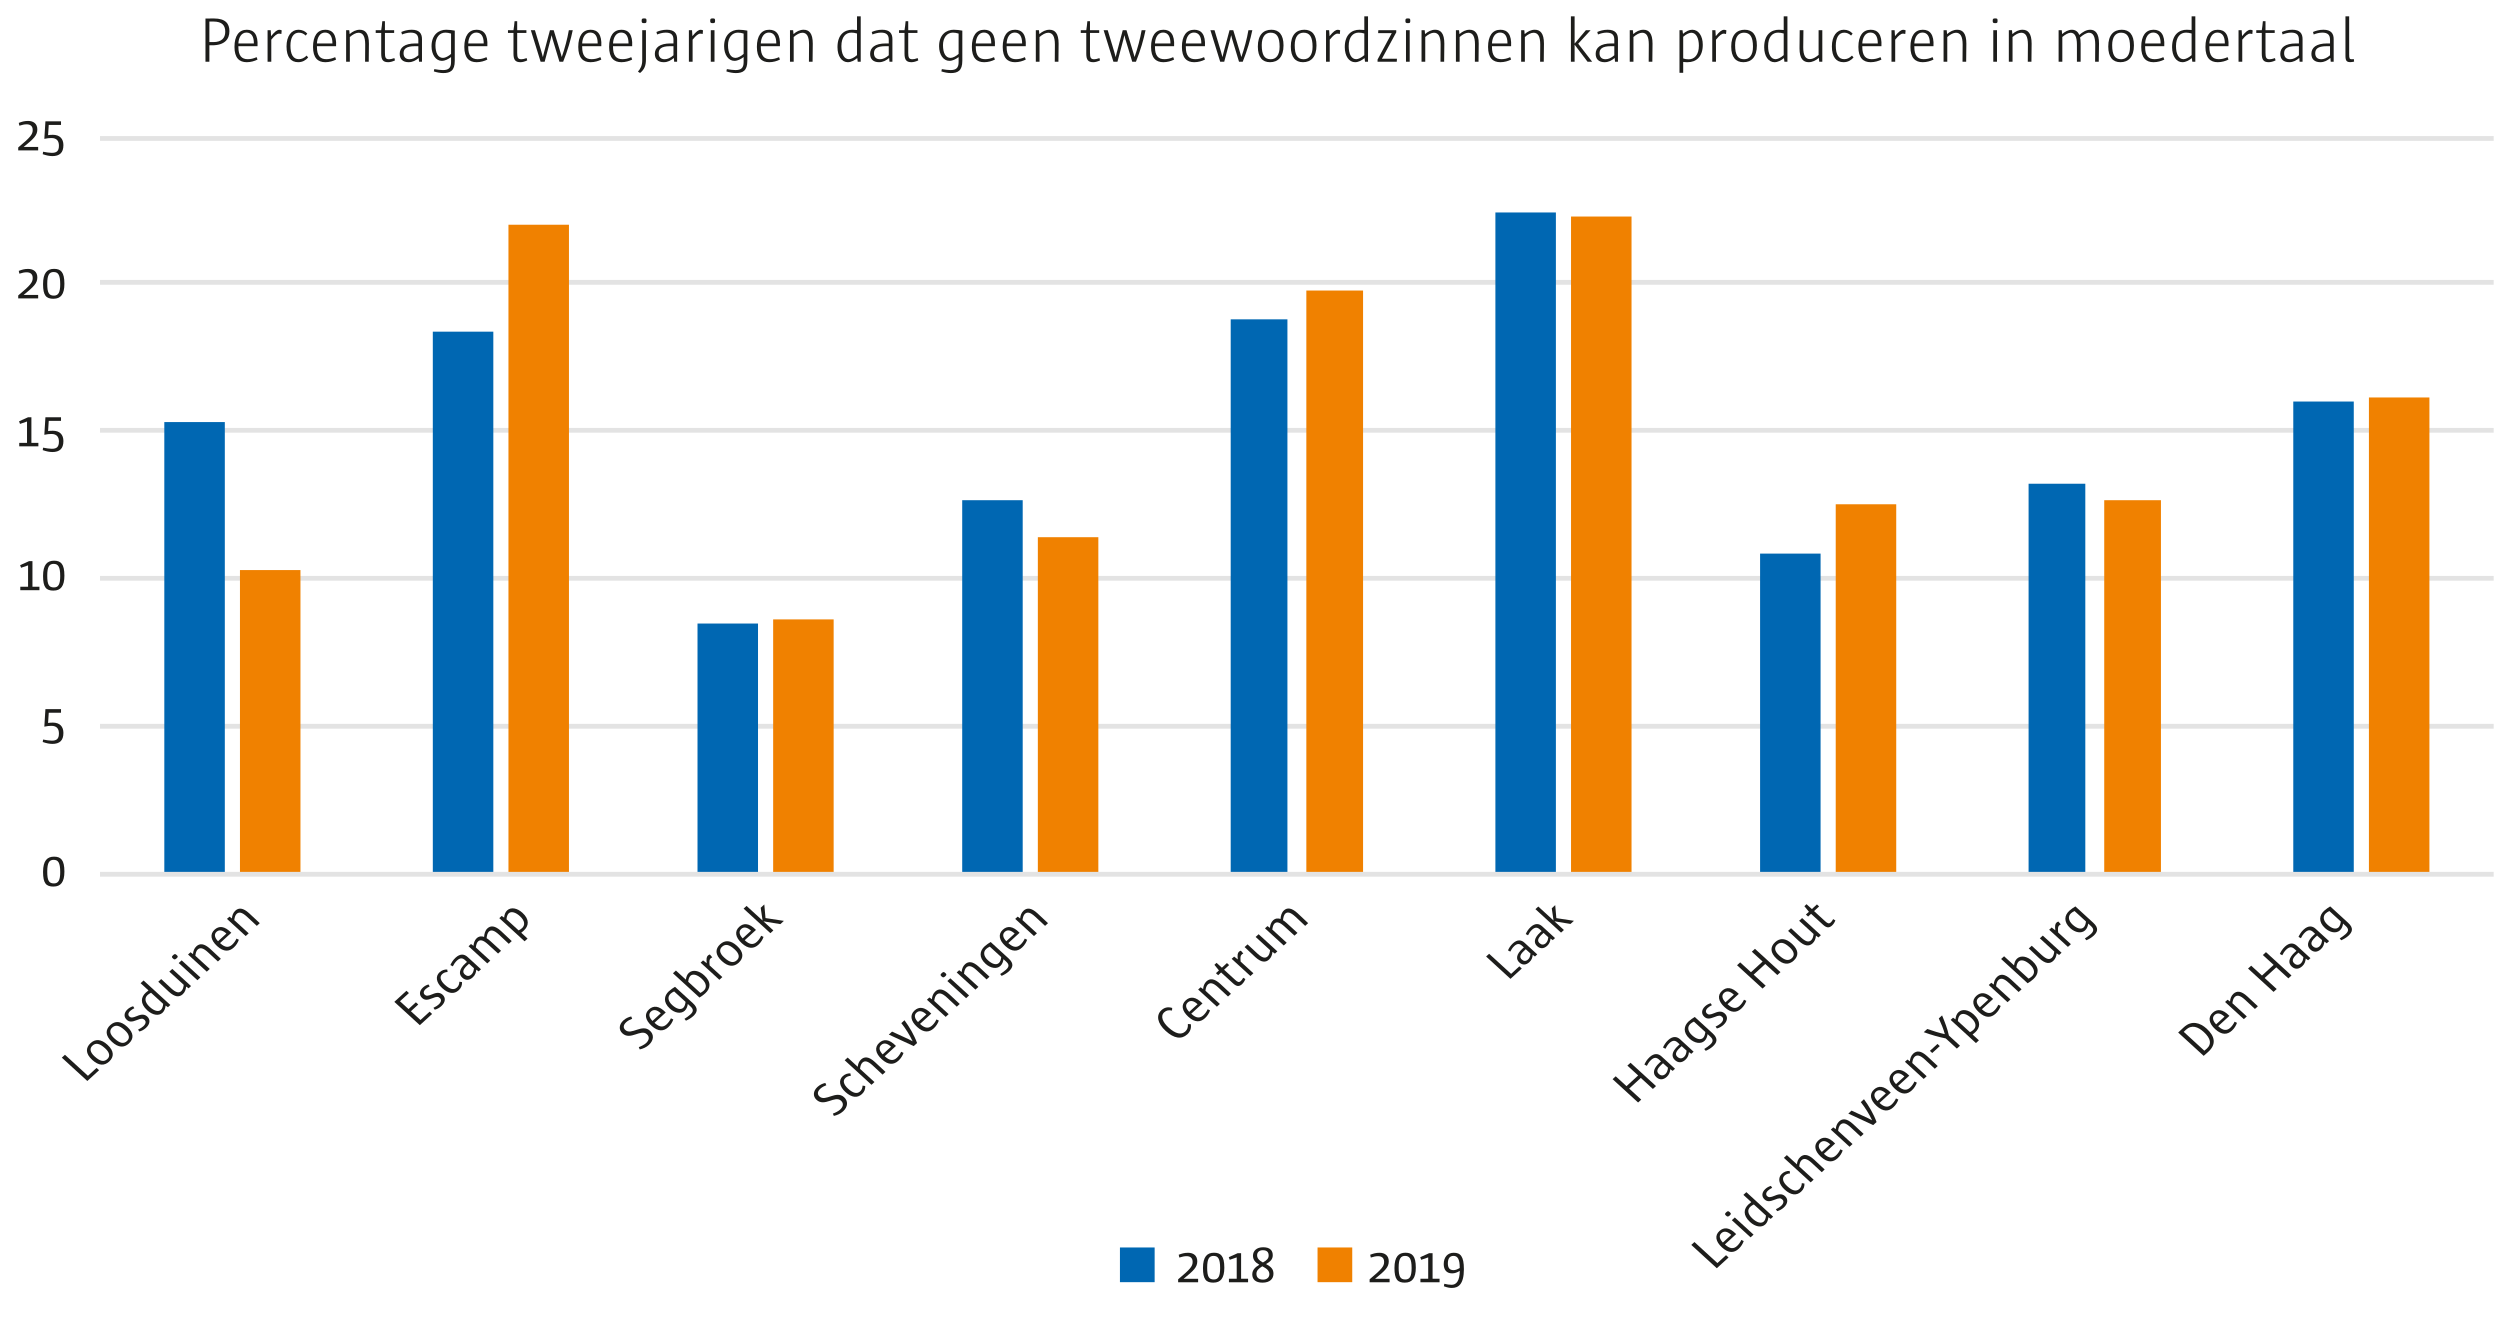 <?xml version="1.0" encoding="UTF-8"?>
<svg xmlns="http://www.w3.org/2000/svg" id="grafiek" viewBox="0 0 781 417.03" width="781" height="417.03" x="0" y="0"><defs><style>.cls-1{fill:#0067b2;}.cls-2{fill:#f08100;}.cls-3{fill:#1d1d1b;}.cls-4{fill:none;stroke:#e3e3e3;stroke-linejoin:round;stroke-width:1.49px;}</style></defs><g><rect class="cls-1" x="349.87" y="389.71" width="10.84" height="10.84"/><g><path class="cls-3" d="M368.05,400.57v-.91c3.79-3.17,4.53-4.07,4.53-5.44s-.88-1.79-1.9-1.79c-.67,0-1.3,.13-2.26,.43l-.19-.88c1.04-.38,1.75-.61,2.93-.61,1.62,0,2.87,.85,2.87,2.66s-1.06,2.87-4.27,5.46h4.53v1.09h-6.23Z"/><path class="cls-3" d="M379.09,400.7c-2.32,0-3.28-1.01-3.28-4.58s1.33-4.77,3.44-4.77,3.23,1.02,3.23,4.67c0,3.3-1.17,4.67-3.39,4.67Zm.06-8.36c-1.36,0-2.03,.82-2.03,3.67s.54,3.7,2.1,3.7c1.42,0,1.95-1.07,1.95-3.55,0-3.01-.69-3.81-2.02-3.81Z"/><path class="cls-3" d="M383.92,400.57v-1.09h2.43v-6.67l-2.19,.75-.29-.82,2.79-1.25h1.06v7.99h2.18v1.09h-5.97Z"/><path class="cls-3" d="M394.4,400.7c-2.21,0-3.19-1.07-3.19-2.59,0-1.41,.96-2.27,2.21-3.01-1.28-.7-1.99-1.58-1.99-2.79,0-1.55,1.14-2.67,3.19-2.67,2.22,0,2.99,1.1,2.99,2.5,0,1.2-.69,1.97-2.1,2.75,1.57,.83,2.32,1.6,2.32,3.01,0,1.57-1.07,2.8-3.44,2.8Zm-.05-5.11c-1.23,.74-1.84,1.39-1.84,2.34,0,1.14,.71,1.82,2.1,1.82,1.15,0,1.94-.69,1.94-1.71s-.74-1.71-2.19-2.45Zm.16-5.03c-1.12,0-1.79,.64-1.79,1.57s.59,1.62,1.82,2.27c1.26-.72,1.79-1.26,1.79-2.18,0-1.06-.56-1.66-1.83-1.66Z"/></g><rect class="cls-2" x="411.6" y="389.71" width="10.84" height="10.84"/><g><path class="cls-3" d="M427.87,400.57v-.91c3.79-3.17,4.53-4.07,4.53-5.44s-.88-1.79-1.9-1.79c-.67,0-1.3,.13-2.26,.43l-.19-.88c1.04-.38,1.75-.61,2.93-.61,1.62,0,2.87,.85,2.87,2.66s-1.06,2.87-4.27,5.46h4.53v1.09h-6.23Z"/><path class="cls-3" d="M438.91,400.7c-2.32,0-3.28-1.01-3.28-4.58s1.33-4.77,3.44-4.77,3.23,1.02,3.23,4.67c0,3.3-1.17,4.67-3.39,4.67Zm.06-8.36c-1.36,0-2.03,.82-2.03,3.67s.54,3.7,2.1,3.7c1.42,0,1.95-1.07,1.95-3.55,0-3.01-.69-3.81-2.02-3.81Z"/><path class="cls-3" d="M443.74,400.57v-1.09h2.43v-6.67l-2.19,.75-.29-.82,2.79-1.25h1.06v7.99h2.18v1.09h-5.97Z"/><path class="cls-3" d="M453.6,402.36c-.7,0-1.44-.13-2.53-.53l.13-.78c.86,.21,1.58,.32,2.29,.32,1.5,0,2.51-1.26,2.54-4.34-.86,.5-1.54,.77-2.4,.77-1.68,0-2.61-1.07-2.61-2.9,0-2.19,1.23-3.54,3.12-3.54,2.06,0,3.18,1.02,3.18,5.15,0,4.71-1.74,5.84-3.73,5.84Zm2.42-6.31c0-2.61-.62-3.71-1.95-3.71-1.18,0-1.76,.86-1.76,2.34,0,1.39,.53,2.11,1.79,2.11,.54,0,1.1-.19,1.92-.67v-.06Z"/></g></g><path class="cls-4" d="M31.24,43.26H779.03M31.24,88.2H779.03M31.24,134.43H779.03M31.24,180.66H779.03M31.24,226.89H779.03"/><path class="cls-1" d="M716.42,125.44h18.9v147.67h-18.9V125.44Zm-82.69,25.68h17.72v121.99h-17.72v-121.99Zm-83.88,21.83h18.9v100.16h-18.9v-100.16Zm-82.69-106.58h18.9v206.74h-18.9V66.37Zm-82.69,33.39h17.72v173.36h-17.72V99.76Zm-83.88,56.5h18.9v116.86h-18.9v-116.86Zm-82.69,38.52h18.9v78.33h-18.9v-78.33Zm-82.69-91.17h18.9v169.5h-18.9V103.61Zm-83.88,28.25h18.9v141.25h-18.9V131.86Z"/><path class="cls-2" d="M740.05,124.16h18.9v148.96h-18.9V124.16Zm-82.69,32.1h17.72v116.86h-17.72v-116.86Zm-83.88,1.28h18.9v115.57h-18.9v-115.57Zm-82.69-89.89h18.9v205.46h-18.9V67.66Zm-82.69,23.11h17.72v182.35h-17.72V90.77Zm-83.88,77.05h18.9v105.3h-18.9v-105.3Zm-82.69,25.68h18.9v79.62h-18.9v-79.62Zm-82.69-123.28h18.9v202.89h-18.9V70.22Zm-83.88,107.87h18.9v95.03h-18.9v-95.03Z"/><line class="cls-4" x1="31.24" y1="273.12" x2="779.03" y2="273.12"/><path class="cls-3" d="M16.73,276.97c-2.32,0-3.28-1.01-3.28-4.58s1.33-4.77,3.44-4.77,3.23,1.02,3.23,4.67c0,3.3-1.17,4.67-3.39,4.67Zm.06-8.36c-1.36,0-2.03,.82-2.03,3.67s.54,3.7,2.1,3.7c1.42,0,1.95-1.07,1.95-3.55,0-3.01-.69-3.81-2.02-3.81Z"/><path class="cls-3" d="M16.28,232.39c-.77,0-1.74-.18-2.93-.59l.11-.77c1.07,.21,2,.35,2.74,.35,1.5,0,2.21-.58,2.21-2.23,0-1.47-.67-2.4-2.35-2.4-.72,0-1.39,.08-2.21,.26l.34-5.47h4.87v1.12h-3.83l-.21,3.19c.35-.06,.96-.11,1.49-.11,2.18,0,3.3,1.25,3.3,3.23,0,2.34-1.14,3.43-3.52,3.43Z"/><g><path class="cls-3" d="M6.34,184.38v-1.09h2.43v-6.67l-2.19,.75-.29-.82,2.79-1.25h1.06v7.99h2.18v1.09H6.34Z"/><path class="cls-3" d="M16.73,184.51c-2.32,0-3.28-1.01-3.28-4.58s1.33-4.77,3.44-4.77,3.23,1.02,3.23,4.67c0,3.3-1.17,4.67-3.39,4.67Zm.06-8.36c-1.36,0-2.03,.82-2.03,3.67s.54,3.7,2.1,3.7c1.42,0,1.95-1.07,1.95-3.55,0-3.01-.69-3.81-2.02-3.81Z"/></g><g><path class="cls-3" d="M6.01,139.44v-1.09h2.43v-6.67l-2.19,.75-.29-.82,2.79-1.25h1.06v7.99h2.18v1.09H6.01Z"/><path class="cls-3" d="M16.28,141.21c-.77,0-1.74-.18-2.93-.59l.11-.77c1.07,.21,2,.35,2.74,.35,1.5,0,2.21-.58,2.21-2.23,0-1.47-.67-2.4-2.35-2.4-.72,0-1.39,.08-2.21,.26l.34-5.47h4.87v1.12h-3.83l-.21,3.19c.35-.06,.96-.11,1.49-.11,2.18,0,3.3,1.25,3.3,3.23,0,2.34-1.14,3.43-3.52,3.43Z"/></g><g><path class="cls-3" d="M5.69,93.21v-.91c3.79-3.17,4.53-4.07,4.53-5.44s-.88-1.79-1.91-1.79c-.67,0-1.3,.13-2.26,.43l-.19-.88c1.04-.38,1.75-.61,2.93-.61,1.62,0,2.87,.85,2.87,2.66s-1.06,2.87-4.27,5.46h4.53v1.09H5.69Z"/><path class="cls-3" d="M16.73,93.34c-2.32,0-3.28-1.01-3.28-4.58s1.33-4.77,3.44-4.77,3.23,1.02,3.23,4.67c0,3.3-1.17,4.67-3.39,4.67Zm.06-8.36c-1.36,0-2.03,.82-2.03,3.67s.54,3.7,2.1,3.7c1.42,0,1.95-1.07,1.95-3.55,0-3.01-.69-3.81-2.02-3.81Z"/></g><g><path class="cls-3" d="M5.69,46.98v-.91c3.79-3.17,4.53-4.07,4.53-5.44s-.88-1.79-1.91-1.79c-.67,0-1.3,.13-2.26,.43l-.19-.88c1.04-.38,1.75-.61,2.93-.61,1.62,0,2.87,.85,2.87,2.66s-1.06,2.87-4.27,5.46h4.53v1.09H5.69Z"/><path class="cls-3" d="M16.28,48.76c-.77,0-1.74-.18-2.93-.59l.11-.77c1.07,.21,2,.35,2.74,.35,1.5,0,2.21-.58,2.21-2.23,0-1.47-.67-2.4-2.35-2.4-.72,0-1.39,.08-2.21,.26l.34-5.47h4.87v1.12h-3.83l-.21,3.19c.35-.06,.96-.11,1.49-.11,2.18,0,3.3,1.25,3.3,3.23,0,2.34-1.14,3.43-3.52,3.43Z"/></g><g><path class="cls-3" d="M66.29,14.15h-.88v5.14h-1.22V5.79c.74,0,1.34-.02,2.66-.02,3.62,0,4.82,1.64,4.82,3.96,0,2.48-1.46,4.42-5.38,4.42Zm.38-7.42h-1.26v6.42h1.24c2.58,0,3.72-1.28,3.72-3.24s-.96-3.18-3.7-3.18Z"/><path class="cls-3" d="M74.47,14.43v.22c0,2.76,1.02,3.84,2.94,3.84,.9,0,1.8-.2,2.76-.64l.28,.76c-.92,.46-2.08,.82-3.36,.82-2.32,0-3.84-1.32-3.84-4.78s1.4-5.36,3.86-5.36c2.24,0,3.54,1.52,3.34,5.14h-5.98Zm4.84-.92c0-2.06-.74-3.34-2.32-3.34s-2.44,1.54-2.52,3.4h4.84v-.06Z"/><path class="cls-3" d="M87.89,10.63c-.32-.1-.54-.12-.72-.12-.64,0-1.3,.52-2.42,1.88v6.9h-1.16V9.43h.98l.12,1.86c1.2-1.48,1.92-1.98,2.58-1.98,.24,0,.48,.04,.74,.18l-.12,1.14Z"/><path class="cls-3" d="M93.15,19.43c-2.32,0-3.64-1.66-3.64-4.92s1.54-5.22,3.72-5.22c1.16,0,2.1,.46,2.76,1.2l-.48,.62c-.68-.62-1.32-.9-2.16-.9-1.68,0-2.62,1.56-2.62,4.06,0,2.74,.86,4.22,2.64,4.22,.84,0,1.6-.32,2.42-1.12l.48,.6c-.8,.88-1.76,1.46-3.12,1.46Z"/><path class="cls-3" d="M99.01,14.43v.22c0,2.76,1.02,3.84,2.94,3.84,.9,0,1.8-.2,2.76-.64l.28,.76c-.92,.46-2.08,.82-3.36,.82-2.32,0-3.84-1.32-3.84-4.78s1.4-5.36,3.86-5.36c2.24,0,3.54,1.52,3.34,5.14h-5.98Zm4.84-.92c0-2.06-.74-3.34-2.32-3.34s-2.44,1.54-2.52,3.4h4.84v-.06Z"/><path class="cls-3" d="M115.19,19.29h-1.14c0-1.7,.04-3.84,.04-5.34,0-2.66-.74-3.72-2.1-3.72-.82,0-1.78,.54-2.7,1.32v7.74h-1.16V9.43h.98l.12,1.22c.92-.82,2-1.36,3.16-1.36,1.7,0,2.86,1.1,2.86,4.34,0,1.38-.06,3.78-.06,5.66Z"/><path class="cls-3" d="M121.27,19.43c-1.6,0-2.18-.74-2.18-2.68v-6.46h-1.72v-.86h1.72c.14-.88,.26-1.78,.34-2.8h.82v2.8h2.88v.86h-2.88v6.18c0,1.5,.22,2.04,1.3,2.04,.38,0,.88-.08,1.66-.36l.18,.72c-.74,.36-1.5,.56-2.12,.56Z"/><path class="cls-3" d="M130.91,19.29l-.1-1.18c-.94,.78-1.88,1.32-3.16,1.32-1.8,0-2.78-.96-2.78-2.6,0-1.92,1.44-3.26,4.94-3.26h.88v-1.16c0-1.5-.7-2.22-2.42-2.22-1.04,0-2,.32-2.68,.58l-.22-.78c.78-.34,1.9-.7,3.26-.7,2.4,0,3.2,1.22,3.2,2.92v7.08h-.92Zm-.22-4.86h-1.02c-2.94,0-3.6,.96-3.6,2.22,0,1.12,.64,1.86,1.88,1.86,.86,0,1.78-.4,2.74-1.24v-2.84Z"/><path class="cls-3" d="M138.45,22.83c-.92,0-2.02-.22-2.92-.52l.14-.72c1.02,.18,1.94,.3,2.7,.3,1.72,0,2.54-.62,2.54-2.5v-1.56c-.86,.64-1.84,1.18-2.9,1.18-1.84,0-3.2-1.92-3.2-4.56,0-3.62,2.24-5.16,4.58-5.16,.94,0,1.94,.14,2.68,.28v9.44c0,3.1-1.42,3.82-3.62,3.82Zm2.46-12.34c-.56-.2-1.3-.3-1.78-.3-1.78,0-3.1,1.48-3.1,3.92s.82,3.98,2.36,3.98c.74,0,1.78-.58,2.52-1.24v-6.36Z"/><path class="cls-3" d="M146.27,14.43v.22c0,2.76,1.02,3.84,2.94,3.84,.9,0,1.8-.2,2.76-.64l.28,.76c-.92,.46-2.08,.82-3.36,.82-2.32,0-3.84-1.32-3.84-4.78s1.4-5.36,3.86-5.36c2.24,0,3.54,1.52,3.34,5.14h-5.98Zm4.84-.92c0-2.06-.74-3.34-2.32-3.34s-2.44,1.54-2.52,3.4h4.84v-.06Z"/><path class="cls-3" d="M162.59,19.43c-1.6,0-2.18-.74-2.18-2.68v-6.46h-1.72v-.86h1.72c.14-.88,.26-1.78,.34-2.8h.82v2.8h2.88v.86h-2.88v6.18c0,1.5,.22,2.04,1.3,2.04,.38,0,.88-.08,1.66-.36l.18,.72c-.74,.36-1.5,.56-2.12,.56Z"/><path class="cls-3" d="M175.93,19.29h-1.16l-2.14-7.08-.3-1.18h-.02l-.28,1.2-1.88,7.06h-1.26l-3.06-9.86h1.28l2,6.62,.48,1.76h.02l.34-1.42,1.86-6.96h1.16l2.18,7.16,.34,1.2h.02c.92-2.68,1.72-5.54,2.2-8.36h1.22c-.6,2.9-1.58,6.34-3,9.86Z"/><path class="cls-3" d="M181.87,14.43v.22c0,2.76,1.02,3.84,2.94,3.84,.9,0,1.8-.2,2.76-.64l.28,.76c-.92,.46-2.08,.82-3.36,.82-2.32,0-3.84-1.32-3.84-4.78s1.4-5.36,3.86-5.36c2.24,0,3.54,1.52,3.34,5.14h-5.98Zm4.84-.92c0-2.06-.74-3.34-2.32-3.34s-2.44,1.54-2.52,3.4h4.84v-.06Z"/><path class="cls-3" d="M191.51,14.43v.22c0,2.76,1.02,3.84,2.94,3.84,.9,0,1.8-.2,2.76-.64l.28,.76c-.92,.46-2.08,.82-3.36,.82-2.32,0-3.84-1.32-3.84-4.78s1.4-5.36,3.86-5.36c2.24,0,3.54,1.52,3.34,5.14h-5.98Zm4.84-.92c0-2.06-.74-3.34-2.32-3.34s-2.44,1.54-2.52,3.4h4.84v-.06Z"/><path class="cls-3" d="M199.95,22.81l-.66-.44c.78-.8,1.34-1.98,1.34-3.42V9.43h1.16v9.14c0,1.92-.46,3.1-1.84,4.24Zm1.28-15.58c-.66,0-.78-.14-.78-.74s.12-.74,.78-.74,.74,.12,.74,.74-.1,.74-.74,.74Z"/><path class="cls-3" d="M210.61,19.29l-.1-1.18c-.94,.78-1.88,1.32-3.16,1.32-1.8,0-2.78-.96-2.78-2.6,0-1.92,1.44-3.26,4.94-3.26h.88v-1.16c0-1.5-.7-2.22-2.42-2.22-1.04,0-2,.32-2.68,.58l-.22-.78c.78-.34,1.9-.7,3.26-.7,2.4,0,3.2,1.22,3.2,2.92v7.08h-.92Zm-.22-4.86h-1.02c-2.94,0-3.6,.96-3.6,2.22,0,1.12,.64,1.86,1.88,1.86,.86,0,1.78-.4,2.74-1.24v-2.84Z"/><path class="cls-3" d="M219.51,10.63c-.32-.1-.54-.12-.72-.12-.64,0-1.3,.52-2.42,1.88v6.9h-1.16V9.43h.98l.12,1.86c1.2-1.48,1.92-1.98,2.58-1.98,.24,0,.48,.04,.74,.18l-.12,1.14Z"/><path class="cls-3" d="M222.65,7.23c-.66,0-.78-.14-.78-.74s.12-.74,.78-.74,.74,.12,.74,.74-.1,.74-.74,.74Zm-.6,12.06V9.43h1.16v9.86h-1.16Z"/><path class="cls-3" d="M229.85,22.83c-.92,0-2.02-.22-2.92-.52l.14-.72c1.02,.18,1.94,.3,2.7,.3,1.72,0,2.54-.62,2.54-2.5v-1.56c-.86,.64-1.84,1.18-2.9,1.18-1.84,0-3.2-1.92-3.2-4.56,0-3.62,2.24-5.16,4.58-5.16,.94,0,1.94,.14,2.68,.28v9.44c0,3.1-1.42,3.82-3.62,3.82Zm2.46-12.34c-.56-.2-1.3-.3-1.78-.3-1.78,0-3.1,1.48-3.1,3.92s.82,3.98,2.36,3.98c.74,0,1.78-.58,2.52-1.24v-6.36Z"/><path class="cls-3" d="M237.67,14.43v.22c0,2.76,1.02,3.84,2.94,3.84,.9,0,1.8-.2,2.76-.64l.28,.76c-.92,.46-2.08,.82-3.36,.82-2.32,0-3.84-1.32-3.84-4.78s1.4-5.36,3.86-5.36c2.24,0,3.54,1.52,3.34,5.14h-5.98Zm4.84-.92c0-2.06-.74-3.34-2.32-3.34s-2.44,1.54-2.52,3.4h4.84v-.06Z"/><path class="cls-3" d="M253.85,19.29h-1.14c0-1.7,.04-3.84,.04-5.34,0-2.66-.74-3.72-2.1-3.72-.82,0-1.78,.54-2.7,1.32v7.74h-1.16V9.43h.98l.12,1.22c.92-.82,2-1.36,3.16-1.36,1.7,0,2.86,1.1,2.86,4.34,0,1.38-.06,3.78-.06,5.66Z"/><path class="cls-3" d="M267.95,19.29l-.14-1.14c-.92,.72-1.88,1.28-2.96,1.28-1.88,0-3.22-1.88-3.22-4.7,0-3.96,2.22-5.44,4.6-5.44,.48,0,1.12,.04,1.5,.08V5.11h1.16v14.18h-.94Zm-.22-8.82c-.58-.18-1.2-.28-1.76-.28-1.78,0-3.12,1.36-3.12,4.24,0,2.44,.86,4.06,2.34,4.06,.62,0,1.58-.42,2.54-1.26v-6.76Z"/><path class="cls-3" d="M277.87,19.29l-.1-1.18c-.94,.78-1.88,1.32-3.16,1.32-1.8,0-2.78-.96-2.78-2.6,0-1.92,1.44-3.26,4.94-3.26h.88v-1.16c0-1.5-.7-2.22-2.42-2.22-1.04,0-2,.32-2.68,.58l-.22-.78c.78-.34,1.9-.7,3.26-.7,2.4,0,3.2,1.22,3.2,2.92v7.08h-.92Zm-.22-4.86h-1.02c-2.94,0-3.6,.96-3.6,2.22,0,1.12,.64,1.86,1.88,1.86,.86,0,1.78-.4,2.74-1.24v-2.84Z"/><path class="cls-3" d="M284.75,19.43c-1.6,0-2.18-.74-2.18-2.68v-6.46h-1.72v-.86h1.72c.14-.88,.26-1.78,.34-2.8h.82v2.8h2.88v.86h-2.88v6.18c0,1.5,.22,2.04,1.3,2.04,.38,0,.88-.08,1.66-.36l.18,.72c-.74,.36-1.5,.56-2.12,.56Z"/><path class="cls-3" d="M297.01,22.83c-.92,0-2.02-.22-2.92-.52l.14-.72c1.02,.18,1.94,.3,2.7,.3,1.72,0,2.54-.62,2.54-2.5v-1.56c-.86,.64-1.84,1.18-2.9,1.18-1.84,0-3.2-1.92-3.2-4.56,0-3.62,2.24-5.16,4.58-5.16,.94,0,1.94,.14,2.68,.28v9.44c0,3.1-1.42,3.82-3.62,3.82Zm2.46-12.34c-.56-.2-1.3-.3-1.78-.3-1.78,0-3.1,1.48-3.1,3.92s.82,3.98,2.36,3.98c.74,0,1.78-.58,2.52-1.24v-6.36Z"/><path class="cls-3" d="M304.83,14.43v.22c0,2.76,1.02,3.84,2.94,3.84,.9,0,1.8-.2,2.76-.64l.28,.76c-.92,.46-2.08,.82-3.36,.82-2.32,0-3.84-1.32-3.84-4.78s1.4-5.36,3.86-5.36c2.24,0,3.54,1.52,3.34,5.14h-5.98Zm4.84-.92c0-2.06-.74-3.34-2.32-3.34s-2.44,1.54-2.52,3.4h4.84v-.06Z"/><path class="cls-3" d="M314.47,14.43v.22c0,2.76,1.02,3.84,2.94,3.84,.9,0,1.8-.2,2.76-.64l.28,.76c-.92,.46-2.08,.82-3.36,.82-2.32,0-3.84-1.32-3.84-4.78s1.4-5.36,3.86-5.36c2.24,0,3.54,1.52,3.34,5.14h-5.98Zm4.84-.92c0-2.06-.74-3.34-2.32-3.34s-2.44,1.54-2.52,3.4h4.84v-.06Z"/><path class="cls-3" d="M330.65,19.29h-1.14c0-1.7,.04-3.84,.04-5.34,0-2.66-.74-3.72-2.1-3.72-.82,0-1.78,.54-2.7,1.32v7.74h-1.16V9.43h.98l.12,1.22c.92-.82,2-1.36,3.16-1.36,1.7,0,2.86,1.1,2.86,4.34,0,1.38-.06,3.78-.06,5.66Z"/><path class="cls-3" d="M341.53,19.43c-1.6,0-2.18-.74-2.18-2.68v-6.46h-1.72v-.86h1.72c.14-.88,.26-1.78,.34-2.8h.82v2.8h2.88v.86h-2.88v6.18c0,1.5,.22,2.04,1.3,2.04,.38,0,.88-.08,1.66-.36l.18,.72c-.74,.36-1.5,.56-2.12,.56Z"/><path class="cls-3" d="M354.87,19.29h-1.16l-2.14-7.08-.3-1.18h-.02l-.28,1.2-1.88,7.06h-1.26l-3.06-9.86h1.28l2,6.62,.48,1.76h.02l.34-1.42,1.86-6.96h1.16l2.18,7.16,.34,1.2h.02c.92-2.68,1.72-5.54,2.2-8.36h1.22c-.6,2.9-1.58,6.34-3,9.86Z"/><path class="cls-3" d="M360.81,14.43v.22c0,2.76,1.02,3.84,2.94,3.84,.9,0,1.8-.2,2.76-.64l.28,.76c-.92,.46-2.08,.82-3.36,.82-2.32,0-3.84-1.32-3.84-4.78s1.4-5.36,3.86-5.36c2.24,0,3.54,1.52,3.34,5.14h-5.98Zm4.84-.92c0-2.06-.74-3.34-2.32-3.34s-2.44,1.54-2.52,3.4h4.84v-.06Z"/><path class="cls-3" d="M370.45,14.43v.22c0,2.76,1.02,3.84,2.94,3.84,.9,0,1.8-.2,2.76-.64l.28,.76c-.92,.46-2.08,.82-3.36,.82-2.32,0-3.84-1.32-3.84-4.78s1.4-5.36,3.86-5.36c2.24,0,3.54,1.52,3.34,5.14h-5.98Zm4.84-.92c0-2.06-.74-3.34-2.32-3.34s-2.44,1.54-2.52,3.4h4.84v-.06Z"/><path class="cls-3" d="M388.23,19.29h-1.16l-2.14-7.08-.3-1.18h-.02l-.28,1.2-1.88,7.06h-1.26l-3.06-9.86h1.28l2,6.62,.48,1.76h.02l.34-1.42,1.86-6.96h1.16l2.18,7.16,.34,1.2h.02c.92-2.68,1.72-5.54,2.2-8.36h1.22c-.6,2.9-1.58,6.34-3,9.86Z"/><path class="cls-3" d="M396.75,19.43c-2.36,0-3.8-1.54-3.8-4.9,0-3.6,1.7-5.24,4.22-5.24,2.36,0,3.8,1.52,3.8,4.9,0,3.6-1.7,5.24-4.22,5.24Zm.18-9.22c-1.68,0-2.76,1.3-2.76,3.9,0,3.12,.88,4.4,2.8,4.4,1.7,0,2.78-1.3,2.78-3.9,0-3.12-.9-4.4-2.82-4.4Z"/><path class="cls-3" d="M407.05,19.43c-2.36,0-3.8-1.54-3.8-4.9,0-3.6,1.7-5.24,4.22-5.24,2.36,0,3.8,1.52,3.8,4.9,0,3.6-1.7,5.24-4.22,5.24Zm.18-9.22c-1.68,0-2.76,1.3-2.76,3.9,0,3.12,.88,4.4,2.8,4.4,1.7,0,2.78-1.3,2.78-3.9,0-3.12-.9-4.4-2.82-4.4Z"/><path class="cls-3" d="M418.55,10.63c-.32-.1-.54-.12-.72-.12-.64,0-1.3,.52-2.42,1.88v6.9h-1.16V9.43h.98l.12,1.86c1.2-1.48,1.92-1.98,2.58-1.98,.24,0,.48,.04,.74,.18l-.12,1.14Z"/><path class="cls-3" d="M426.43,19.29l-.14-1.14c-.92,.72-1.88,1.28-2.96,1.28-1.88,0-3.22-1.88-3.22-4.7,0-3.96,2.22-5.44,4.6-5.44,.48,0,1.12,.04,1.5,.08V5.11h1.16v14.18h-.94Zm-.22-8.82c-.58-.18-1.2-.28-1.76-.28-1.78,0-3.12,1.36-3.12,4.24,0,2.44,.86,4.06,2.34,4.06,.62,0,1.58-.42,2.54-1.26v-6.76Z"/><path class="cls-3" d="M436.35,19.29h-6v-.68l4.44-8.26h-4.26l.06-.92h5.6v.68l-4.48,8.24h4.7l-.06,.94Z"/><path class="cls-3" d="M439.83,7.23c-.66,0-.78-.14-.78-.74s.12-.74,.78-.74,.74,.12,.74,.74-.1,.74-.74,.74Zm-.6,12.06V9.43h1.16v9.86h-1.16Z"/><path class="cls-3" d="M451.15,19.29h-1.14c0-1.7,.04-3.84,.04-5.34,0-2.66-.74-3.72-2.1-3.72-.82,0-1.78,.54-2.7,1.32v7.74h-1.16V9.43h.98l.12,1.22c.92-.82,2-1.36,3.16-1.36,1.7,0,2.86,1.1,2.86,4.34,0,1.38-.06,3.78-.06,5.66Z"/><path class="cls-3" d="M461.89,19.29h-1.14c0-1.7,.04-3.84,.04-5.34,0-2.66-.74-3.72-2.1-3.72-.82,0-1.78,.54-2.7,1.32v7.74h-1.16V9.43h.98l.12,1.22c.92-.82,2-1.36,3.16-1.36,1.7,0,2.86,1.1,2.86,4.34,0,1.38-.06,3.78-.06,5.66Z"/><path class="cls-3" d="M466.09,14.43v.22c0,2.76,1.02,3.84,2.94,3.84,.9,0,1.8-.2,2.76-.64l.28,.76c-.92,.46-2.08,.82-3.36,.82-2.32,0-3.84-1.32-3.84-4.78s1.4-5.36,3.86-5.36c2.24,0,3.54,1.52,3.34,5.14h-5.98Zm4.84-.92c0-2.06-.74-3.34-2.32-3.34s-2.44,1.54-2.52,3.4h4.84v-.06Z"/><path class="cls-3" d="M482.27,19.29h-1.14c0-1.7,.04-3.84,.04-5.34,0-2.66-.74-3.72-2.1-3.72-.82,0-1.78,.54-2.7,1.32v7.74h-1.16V9.43h.98l.12,1.22c.92-.82,2-1.36,3.16-1.36,1.7,0,2.86,1.1,2.86,4.34,0,1.38-.06,3.78-.06,5.66Z"/><path class="cls-3" d="M495.95,19.29l-4-5.28h-.04v5.28h-1.16V5.11h1.16V13.57h.04l3.48-4.14h1.48l-3.88,4.22,4.36,5.64h-1.44Z"/><path class="cls-3" d="M504.53,19.29l-.1-1.18c-.94,.78-1.88,1.32-3.16,1.32-1.8,0-2.78-.96-2.78-2.6,0-1.92,1.44-3.26,4.94-3.26h.88v-1.16c0-1.5-.7-2.22-2.42-2.22-1.04,0-2,.32-2.68,.58l-.22-.78c.78-.34,1.9-.7,3.26-.7,2.4,0,3.2,1.22,3.2,2.92v7.08h-.92Zm-.22-4.86h-1.02c-2.94,0-3.6,.96-3.6,2.22,0,1.12,.64,1.86,1.88,1.86,.86,0,1.78-.4,2.74-1.24v-2.84Z"/><path class="cls-3" d="M516.19,19.29h-1.14c0-1.7,.04-3.84,.04-5.34,0-2.66-.74-3.72-2.1-3.72-.82,0-1.78,.54-2.7,1.32v7.74h-1.16V9.43h.98l.12,1.22c.92-.82,2-1.36,3.16-1.36,1.7,0,2.86,1.1,2.86,4.34,0,1.38-.06,3.78-.06,5.66Z"/><path class="cls-3" d="M527.23,19.43c-.3,0-.88,0-1.4-.08v3.4h-1.16V9.43h.94l.16,1.14c.9-.76,1.88-1.28,2.9-1.28,1.94,0,3.28,1.92,3.28,4.7,0,3.8-2.1,5.44-4.72,5.44Zm1.14-9.2c-.62,0-1.6,.42-2.54,1.26v6.76c.54,.2,1.18,.28,1.72,.28,1.78,0,3.18-1.36,3.18-4.26,0-2.34-.86-4.04-2.36-4.04Z"/><path class="cls-3" d="M539.21,10.63c-.32-.1-.54-.12-.72-.12-.64,0-1.3,.52-2.42,1.88v6.9h-1.16V9.43h.98l.12,1.86c1.2-1.48,1.92-1.98,2.58-1.98,.24,0,.48,.04,.74,.18l-.12,1.14Z"/><path class="cls-3" d="M544.63,19.43c-2.36,0-3.8-1.54-3.8-4.9,0-3.6,1.7-5.24,4.22-5.24,2.36,0,3.8,1.52,3.8,4.9,0,3.6-1.7,5.24-4.22,5.24Zm.18-9.22c-1.68,0-2.76,1.3-2.76,3.9,0,3.12,.88,4.4,2.8,4.4,1.7,0,2.78-1.3,2.78-3.9,0-3.12-.9-4.4-2.82-4.4Z"/><path class="cls-3" d="M557.45,19.29l-.14-1.14c-.92,.72-1.88,1.28-2.96,1.28-1.88,0-3.22-1.88-3.22-4.7,0-3.96,2.22-5.44,4.6-5.44,.48,0,1.12,.04,1.5,.08V5.11h1.16v14.18h-.94Zm-.22-8.82c-.58-.18-1.2-.28-1.76-.28-1.78,0-3.12,1.36-3.12,4.24,0,2.44,.86,4.06,2.34,4.06,.62,0,1.58-.42,2.54-1.26v-6.76Z"/><path class="cls-3" d="M568.33,19.29l-.12-1.22c-.94,.82-2,1.36-3.16,1.36-1.72,0-2.88-1.1-2.88-4.34,0-1.4,.06-3.8,.06-5.66h1.16c0,1.68-.06,3.84-.06,5.34,0,2.66,.76,3.7,2.12,3.7,.8,0,1.78-.54,2.68-1.32v-7.72h1.16v9.86h-.96Z"/><path class="cls-3" d="M575.92,19.43c-2.32,0-3.64-1.66-3.64-4.92s1.54-5.22,3.72-5.22c1.16,0,2.1,.46,2.76,1.2l-.48,.62c-.68-.62-1.32-.9-2.16-.9-1.68,0-2.62,1.56-2.62,4.06,0,2.74,.86,4.22,2.64,4.22,.84,0,1.6-.32,2.42-1.12l.48,.6c-.8,.88-1.76,1.46-3.12,1.46Z"/><path class="cls-3" d="M581.78,14.43v.22c0,2.76,1.02,3.84,2.94,3.84,.9,0,1.8-.2,2.76-.64l.28,.76c-.92,.46-2.08,.82-3.36,.82-2.32,0-3.84-1.32-3.84-4.78s1.4-5.36,3.86-5.36c2.24,0,3.54,1.52,3.34,5.14h-5.98Zm4.84-.92c0-2.06-.74-3.34-2.32-3.34s-2.44,1.54-2.52,3.4h4.84v-.06Z"/><path class="cls-3" d="M595.2,10.63c-.32-.1-.54-.12-.72-.12-.64,0-1.3,.52-2.42,1.88v6.9h-1.16V9.43h.98l.12,1.86c1.2-1.48,1.92-1.98,2.58-1.98,.24,0,.48,.04,.74,.18l-.12,1.14Z"/><path class="cls-3" d="M598.04,14.43v.22c0,2.76,1.02,3.84,2.94,3.84,.9,0,1.8-.2,2.76-.64l.28,.76c-.92,.46-2.08,.82-3.36,.82-2.32,0-3.84-1.32-3.84-4.78s1.4-5.36,3.86-5.36c2.24,0,3.54,1.52,3.34,5.14h-5.98Zm4.84-.92c0-2.06-.74-3.34-2.32-3.34s-2.44,1.54-2.52,3.4h4.84v-.06Z"/><path class="cls-3" d="M614.23,19.29h-1.14c0-1.7,.04-3.84,.04-5.34,0-2.66-.74-3.72-2.1-3.72-.82,0-1.78,.54-2.7,1.32v7.74h-1.16V9.43h.98l.12,1.22c.92-.82,2-1.36,3.16-1.36,1.7,0,2.86,1.1,2.86,4.34,0,1.38-.06,3.78-.06,5.66Z"/><path class="cls-3" d="M623.3,7.23c-.66,0-.78-.14-.78-.74s.12-.74,.78-.74,.74,.12,.74,.74-.1,.74-.74,.74Zm-.6,12.06V9.43h1.16v9.86h-1.16Z"/><path class="cls-3" d="M634.62,19.29h-1.14c0-1.7,.04-3.84,.04-5.34,0-2.66-.74-3.72-2.1-3.72-.82,0-1.78,.54-2.7,1.32v7.74h-1.16V9.43h.98l.12,1.22c.92-.82,2-1.36,3.16-1.36,1.7,0,2.86,1.1,2.86,4.34,0,1.38-.06,3.78-.06,5.66Z"/><path class="cls-3" d="M655.65,19.29h-1.14c0-1.7,.04-3.84,.04-5.34,0-2.66-.72-3.72-1.96-3.72-.78,0-1.86,.66-2.78,1.48,.1,.44,.18,.9,.18,1.9v5.68h-1.16v-5.34c0-2.6-.72-3.72-1.96-3.72-.72,0-1.68,.54-2.6,1.32v7.74h-1.16V9.43h.98l.12,1.22c.8-.72,1.92-1.36,3.06-1.36,1.28,0,2,.82,2.3,1.62,1.04-.9,2.16-1.62,3.42-1.62,1.56,0,2.74,1.1,2.74,4.32,0,1.4-.08,3.8-.08,5.68Z"/><path class="cls-3" d="M662.42,19.43c-2.36,0-3.8-1.54-3.8-4.9,0-3.6,1.7-5.24,4.22-5.24,2.36,0,3.8,1.52,3.8,4.9,0,3.6-1.7,5.24-4.22,5.24Zm.18-9.22c-1.68,0-2.76,1.3-2.76,3.9,0,3.12,.88,4.4,2.8,4.4,1.7,0,2.78-1.3,2.78-3.9,0-3.12-.9-4.4-2.82-4.4Z"/><path class="cls-3" d="M670.14,14.43v.22c0,2.76,1.02,3.84,2.94,3.84,.9,0,1.8-.2,2.76-.64l.28,.76c-.92,.46-2.08,.82-3.36,.82-2.32,0-3.84-1.32-3.84-4.78s1.4-5.36,3.86-5.36c2.24,0,3.54,1.52,3.34,5.14h-5.98Zm4.84-.92c0-2.06-.74-3.34-2.32-3.34s-2.44,1.54-2.52,3.4h4.84v-.06Z"/><path class="cls-3" d="M684.88,19.29l-.14-1.14c-.92,.72-1.88,1.28-2.96,1.28-1.88,0-3.22-1.88-3.22-4.7,0-3.96,2.22-5.44,4.6-5.44,.48,0,1.12,.04,1.5,.08V5.11h1.16v14.18h-.94Zm-.22-8.82c-.58-.18-1.2-.28-1.76-.28-1.78,0-3.12,1.36-3.12,4.24,0,2.44,.86,4.06,2.34,4.06,.62,0,1.58-.42,2.54-1.26v-6.76Z"/><path class="cls-3" d="M690.2,14.43v.22c0,2.76,1.02,3.84,2.94,3.84,.9,0,1.8-.2,2.76-.64l.28,.76c-.92,.46-2.08,.82-3.36,.82-2.32,0-3.84-1.32-3.84-4.78s1.4-5.36,3.86-5.36c2.24,0,3.54,1.52,3.34,5.14h-5.98Zm4.84-.92c0-2.06-.74-3.34-2.32-3.34s-2.44,1.54-2.52,3.4h4.84v-.06Z"/><path class="cls-3" d="M703.62,10.63c-.32-.1-.54-.12-.72-.12-.64,0-1.3,.52-2.42,1.88v6.9h-1.16V9.43h.98l.12,1.86c1.2-1.48,1.92-1.98,2.58-1.98,.24,0,.48,.04,.74,.18l-.12,1.14Z"/><path class="cls-3" d="M708.76,19.43c-1.6,0-2.18-.74-2.18-2.68v-6.46h-1.72v-.86h1.72c.14-.88,.26-1.78,.34-2.8h.82v2.8h2.88v.86h-2.88v6.18c0,1.5,.22,2.04,1.3,2.04,.38,0,.88-.08,1.66-.36l.18,.72c-.74,.36-1.5,.56-2.12,.56Z"/><path class="cls-3" d="M718.4,19.29l-.1-1.18c-.94,.78-1.88,1.32-3.16,1.32-1.8,0-2.78-.96-2.78-2.6,0-1.92,1.44-3.26,4.94-3.26h.88v-1.16c0-1.5-.7-2.22-2.42-2.22-1.04,0-2,.32-2.68,.58l-.22-.78c.78-.34,1.9-.7,3.26-.7,2.4,0,3.2,1.22,3.2,2.92v7.08h-.92Zm-.22-4.86h-1.02c-2.94,0-3.6,.96-3.6,2.22,0,1.12,.64,1.86,1.88,1.86,.86,0,1.78-.4,2.74-1.24v-2.84Z"/><path class="cls-3" d="M728.12,19.29l-.1-1.18c-.94,.78-1.88,1.32-3.16,1.32-1.8,0-2.78-.96-2.78-2.6,0-1.92,1.44-3.26,4.94-3.26h.88v-1.16c0-1.5-.7-2.22-2.42-2.22-1.04,0-2,.32-2.68,.58l-.22-.78c.78-.34,1.9-.7,3.26-.7,2.4,0,3.2,1.22,3.2,2.92v7.08h-.92Zm-.22-4.86h-1.02c-2.94,0-3.6,.96-3.6,2.22,0,1.12,.64,1.86,1.88,1.86,.86,0,1.78-.4,2.74-1.24v-2.84Z"/><path class="cls-3" d="M734.28,19.41c-1.1,0-1.56-.32-1.56-1.94V5.11h1.16v11.92c0,1.24,.14,1.48,.8,1.48,.24,0,.5-.02,.66-.04l.08,.78c-.32,.08-.82,.16-1.14,.16Z"/></g><g><g><path class="cls-3" d="M27.28,337.7l-7.97-7.29,.98-.9,7.18,6.57,2.69-2.46,.79,.72-3.67,3.36Z"/><path class="cls-3" d="M34.09,331.64c-1.48,1.35-3.23,1.34-5.27-.52-2.14-1.96-2.1-3.8-.53-5.24,1.48-1.35,3.26-1.34,5.28,.51,2.15,1.97,2.09,3.81,.52,5.25Zm-5.21-4.98c-.91,.83-.81,2,.66,3.35,1.8,1.64,2.95,1.79,3.98,.85,.9-.82,.81-2-.67-3.36-1.78-1.63-2.95-1.77-3.97-.84Z"/><path class="cls-3" d="M40.25,326c-1.48,1.35-3.24,1.34-5.27-.52-2.14-1.96-2.1-3.8-.53-5.24,1.48-1.35,3.26-1.34,5.28,.51,2.15,1.97,2.09,3.81,.52,5.25Zm-5.21-4.98c-.91,.83-.81,2,.66,3.35,1.79,1.64,2.95,1.79,3.98,.85,.9-.82,.81-2-.67-3.36-1.78-1.63-2.95-1.77-3.97-.84Z"/><path class="cls-3" d="M45.59,321.12c-.63,.57-1.33,.94-2.05,1.12l-.41-.59c.77-.4,1.23-.67,1.62-1.03,.91-.83,.89-1.57,.4-2.01-.52-.48-.99-.52-2.37,.05-1.62,.66-2.42,.62-3.19-.09-.97-.89-.9-2.2,.26-3.26,.46-.42,1-.75,1.74-.96l.38,.61c-.51,.25-.93,.53-1.28,.84-.73,.67-.72,1.35-.26,1.77,.47,.43,.98,.42,2.37-.16,1.48-.64,2.41-.56,3.21,.17,1,.92,.92,2.31-.41,3.53Z"/><path class="cls-3" d="M52.47,314.65l-.74-.51c-.1,.86-.34,1.67-.98,2.26-1.18,1.08-3.1,.72-4.75-.78-2.35-2.15-1.95-4.16-.47-5.51,.27-.25,.65-.53,.86-.7l-2.47-2.26,.93-.85,8.37,7.66-.76,.69Zm-5.28-4.51c-.39,.18-.78,.43-1.09,.71-.97,.89-.93,2.24,.68,3.72,1.38,1.26,2.72,1.62,3.51,.9,.34-.31,.62-.98,.69-1.86l-3.79-3.47Z"/><path class="cls-3" d="M58.91,308.75l-.77-.55c-.07,.93-.38,1.77-1.06,2.4-1.06,.97-2.42,.96-4.33-.79-.79-.72-2.14-2.04-3.31-3.11l.92-.84c1.06,.97,2.29,2.14,3.12,2.9,1.52,1.39,2.43,1.53,3.16,.86,.44-.4,.67-1.13,.76-1.95l-4.51-4.13,.93-.85,5.86,5.36-.77,.7Z"/><path class="cls-3" d="M55.17,299.38c-.5,.45-.72,.44-1.14,.05-.43-.39-.44-.59,.06-1.05,.48-.44,.67-.42,1.11-.02,.43,.39,.45,.58-.02,1.02Zm6.51,6.84l-5.86-5.36,.93-.85,5.86,5.36-.93,.85Z"/><path class="cls-3" d="M68.99,299.53l-.92,.84c-1.06-.97-2.29-2.14-3.12-2.9-1.51-1.38-2.44-1.52-3.18-.85-.43,.39-.66,1.12-.74,1.96l4.5,4.12-.93,.85-5.86-5.36,.77-.7,.78,.56c.07-.93,.38-1.79,1.06-2.42,1.06-.97,2.41-.95,4.32,.8,.79,.72,2.15,2.03,3.32,3.1Z"/><path class="cls-3" d="M68.74,294.61l.12,.11c1.46,1.34,2.62,1.36,3.67,.4,.53-.49,.99-1.12,1.35-1.9l.74,.36c-.28,.82-.79,1.7-1.58,2.42-1.42,1.3-3.13,1.46-5.21-.44-2.04-1.87-2.31-3.74-.8-5.12,1.38-1.26,3.1-1.22,5.23,.96l-3.52,3.22Zm1.94-3c-1.12-1.03-2.2-1.28-3.04-.51-.88,.81-.51,1.93,.47,2.94l2.61-2.39-.05-.04Z"/><path class="cls-3" d="M81.15,288.4l-.92,.84c-1.06-.97-2.29-2.14-3.12-2.9-1.51-1.38-2.44-1.52-3.18-.85-.42,.39-.66,1.12-.74,1.96l4.5,4.12-.93,.85-5.86-5.36,.77-.7,.78,.56c.07-.93,.38-1.79,1.06-2.42,1.06-.97,2.41-.95,4.32,.8,.79,.72,2.15,2.03,3.32,3.1Z"/></g><g><path class="cls-3" d="M131.16,320.27l-7.97-7.29,3.78-3.46,.78,.71-2.8,2.56,2.67,2.44,2.3-2.11,.74,.68-2.3,2.11,3,2.74,2.85-2.6,.78,.71-3.83,3.5Z"/><path class="cls-3" d="M137.87,314.31c-.63,.57-1.33,.94-2.05,1.12l-.41-.59c.77-.4,1.23-.67,1.62-1.03,.91-.83,.88-1.57,.4-2.01-.52-.48-.99-.52-2.37,.05-1.62,.66-2.42,.62-3.19-.09-.97-.89-.9-2.21,.26-3.26,.46-.42,1-.75,1.73-.96l.38,.61c-.51,.25-.93,.53-1.28,.84-.73,.67-.72,1.35-.26,1.77,.47,.43,.98,.42,2.37-.16,1.48-.64,2.41-.56,3.21,.17,1,.92,.92,2.31-.41,3.53Z"/><path class="cls-3" d="M143.29,309.35c-1.42,1.3-3.19,1.12-5.15-.67-1.9-1.74-2.18-3.69-.83-4.93,.71-.65,1.55-.92,2.4-.88l.12,.78c-.67,.03-1.22,.23-1.68,.65-.9,.82-.58,2.06,.83,3.35,1.57,1.44,2.82,1.72,3.77,.85,.48-.44,.74-1,.76-1.82l.83,.13c.04,.9-.2,1.76-1.04,2.53Z"/><path class="cls-3" d="M149.53,303.46l-.74-.53c-.09,.91-.34,1.7-1.09,2.38-1.11,1.02-2.28,1.03-3.27,.12-1.17-1.07-1.07-2.6,.99-4.5l.47-.43-.61-.56c-.82-.75-1.58-.73-2.51,.12-.61,.56-1.04,1.27-1.31,1.83l-.76-.41c.32-.7,.78-1.53,1.62-2.3,1.44-1.32,2.73-1.16,3.75-.22l4.19,3.84-.73,.67Zm-3.01-2.39l-.55,.51c-1.56,1.43-1.42,2.25-.74,2.86,.63,.57,1.37,.61,2.04-.01,.46-.42,.73-1.08,.79-1.96l-1.54-1.4Z"/><path class="cls-3" d="M159.86,294.01l-.92,.84c-1.06-.97-2.28-2.15-3.09-2.9-1.52-1.39-2.46-1.53-3.12-.93-.41,.38-.65,1.22-.71,2.07,.28,.17,.6,.38,1.13,.86l3.38,3.09-.93,.85-3.13-2.86c-1.5-1.37-2.44-1.55-3.11-.94-.38,.35-.62,1.08-.7,1.91l4.5,4.12-.93,.85-5.86-5.36,.77-.7,.78,.56c.06-.83,.33-1.75,1-2.37,.74-.68,1.64-.68,2.31-.41,.08-1.03,.32-2,1.05-2.67,1-.92,2.35-.9,4.26,.85,.79,.72,2.14,2.04,3.31,3.11Z"/><path class="cls-3" d="M163.63,290.72c-.18,.16-.5,.45-.8,.67l1.98,1.82-.93,.85-7.9-7.23,.75-.69,.76,.52c.08-.9,.34-1.7,.94-2.25,1.23-1.12,3.16-.73,4.78,.75,2.28,2.08,2.01,4.11,.41,5.56Zm-4.7-5.4c-.34,.31-.65,.98-.7,1.87l3.78,3.46c.39-.16,.77-.42,1.07-.7,.97-.89,.97-2.25-.65-3.73-1.33-1.22-2.72-1.62-3.51-.9Z"/></g><g><path class="cls-3" d="M202.72,326.42c-.85,.78-1.84,1.19-2.87,1.42l-.29-.72c.78-.28,1.71-.75,2.25-1.24,1-.92,1.18-1.97,.28-2.79-1.91-1.75-5.12,2.03-7.63-.26-1.23-1.12-1.1-2.78,.28-4.04,.71-.65,1.57-1.07,2.46-1.25l.29,.72c-.62,.23-1.32,.58-1.87,1.08-1,.92-.93,1.83-.27,2.43,1.92,1.76,5.2-2.05,7.69,.23,1.31,1.2,1.25,2.98-.33,4.43Z"/><path class="cls-3" d="M204.46,319.51l.12,.11c1.46,1.34,2.62,1.36,3.67,.4,.53-.49,.99-1.12,1.35-1.9l.74,.36c-.28,.82-.79,1.7-1.58,2.42-1.42,1.3-3.13,1.46-5.21-.44-2.04-1.87-2.31-3.74-.8-5.12,1.38-1.26,3.11-1.22,5.23,.96l-3.52,3.22Zm1.94-3c-1.12-1.03-2.2-1.28-3.04-.51-.89,.81-.51,1.93,.47,2.94l2.61-2.39-.05-.04Z"/><path class="cls-3" d="M216.47,317.51c-.57,.52-1.36,1-2.18,1.35l-.46-.57c.72-.47,1.37-.93,1.84-1.36,.95-.86,1.06-1.58,.06-2.5l-.86-.79c-.11,.77-.37,1.57-.97,2.12-1.17,1.07-3.12,.71-4.65-.69-2.17-1.99-1.79-4.04-.29-5.41,.59-.54,1.35-1.04,1.91-1.38l5.56,5.09c1.87,1.71,1.37,2.94,.05,4.15Zm-5.88-7.78c-.4,.17-.84,.46-1.12,.72-.96,.88-.86,2.26,.53,3.53,1.32,1.21,2.64,1.6,3.46,.85,.41-.38,.66-1.17,.7-1.85l-3.57-3.26Z"/><path class="cls-3" d="M220.34,310.3c-.67,.62-1.24,.98-1.83,1.33l-8.28-7.58,.93-.85,3.11,2.84c.11-.85,.35-1.58,.93-2.11,1.22-1.11,3.18-.72,4.79,.76,2.3,2.11,1.98,4.11,.34,5.61Zm-4.64-5.46c-.33,.3-.66,.99-.7,1.87l3.79,3.47c.3-.12,.69-.37,1.06-.71,.96-.88,.96-2.26-.65-3.73-1.33-1.22-2.7-1.63-3.51-.9Z"/><path class="cls-3" d="M222.51,299.08c-.27,.12-.42,.24-.53,.33-.37,.34-.44,.92-.3,2.19l3.98,3.64-.93,.85-5.86-5.36,.77-.7,1.15,.88c-.17-1.4-.05-2.03,.37-2.41,.15-.14,.34-.25,.59-.33l.77,.9Z"/><path class="cls-3" d="M230.77,300.75c-1.48,1.35-3.24,1.34-5.27-.52-2.14-1.96-2.1-3.8-.53-5.24,1.48-1.35,3.26-1.34,5.28,.51,2.15,1.97,2.09,3.81,.52,5.25Zm-5.21-4.98c-.91,.83-.81,2,.66,3.35,1.79,1.64,2.95,1.79,3.98,.85,.9-.82,.81-2-.67-3.36-1.78-1.63-2.95-1.77-3.97-.84Z"/><path class="cls-3" d="M232.65,293.72l.12,.11c1.46,1.34,2.62,1.36,3.67,.4,.53-.49,.99-1.12,1.35-1.9l.74,.36c-.28,.82-.79,1.7-1.58,2.42-1.42,1.3-3.13,1.46-5.21-.44-2.04-1.87-2.31-3.74-.8-5.12,1.38-1.26,3.1-1.22,5.23,.96l-3.52,3.22Zm1.94-3c-1.12-1.03-2.2-1.28-3.04-.51-.89,.81-.51,1.94,.47,2.94l2.61-2.39-.05-.04Z"/><path class="cls-3" d="M243.76,288.69l-5.18-.85-.04,.03,3.06,2.8-.93,.85-8.37-7.66,.93-.85,4.95,4.53,.04-.03-.58-3.92,1.13-1.04,.37,4.25,5.75,.88-1.12,1.03Z"/></g><g><path class="cls-3" d="M263.36,347.19c-.85,.78-1.84,1.19-2.87,1.42l-.3-.72c.78-.28,1.71-.75,2.26-1.24,1-.92,1.18-1.97,.28-2.79-1.91-1.75-5.12,2.03-7.63-.26-1.23-1.12-1.1-2.78,.28-4.04,.71-.65,1.57-1.07,2.46-1.25l.3,.72c-.63,.23-1.32,.58-1.87,1.08-1,.92-.93,1.83-.27,2.43,1.92,1.76,5.2-2.05,7.69,.23,1.31,1.2,1.25,2.98-.33,4.43Z"/><path class="cls-3" d="M269.25,341.8c-1.42,1.3-3.19,1.12-5.15-.67-1.9-1.74-2.18-3.69-.83-4.93,.71-.65,1.55-.92,2.4-.88l.12,.78c-.67,.03-1.22,.23-1.68,.65-.9,.82-.58,2.06,.83,3.35,1.57,1.44,2.82,1.72,3.77,.85,.48-.44,.74-1,.76-1.81l.83,.13c.04,.9-.2,1.76-1.04,2.53Z"/><path class="cls-3" d="M276.63,334.87l-.92,.84c-1.11-1.02-2.37-2.21-3.09-2.87-1.55-1.42-2.48-1.54-3.2-.88-.39,.36-.67,1.07-.74,1.96l4.5,4.12-.93,.85-8.37-7.66,.93-.85,3.15,2.89c.07-.8,.33-1.64,1.03-2.28,1.06-.97,2.41-.97,4.33,.79,.71,.65,2.1,1.99,3.32,3.1Z"/><path class="cls-3" d="M276.38,329.96l.12,.11c1.46,1.34,2.62,1.36,3.67,.4,.53-.49,.99-1.12,1.35-1.9l.74,.36c-.28,.82-.79,1.7-1.58,2.42-1.42,1.3-3.13,1.46-5.21-.44-2.04-1.87-2.31-3.74-.8-5.12,1.38-1.26,3.1-1.22,5.23,.96l-3.52,3.22Zm1.94-3c-1.12-1.03-2.2-1.28-3.04-.51-.89,.81-.51,1.93,.47,2.94l2.61-2.39-.05-.04Z"/><path class="cls-3" d="M286.49,325.84l-1.05,.96-7.78-3.6,1.02-.93,5.17,2.38,1.26,.66c-.93-1.98-2.18-3.97-3.54-5.68l.99-.91c1.49,2.03,3.05,4.65,3.93,7.12Z"/><path class="cls-3" d="M287.41,319.86l.12,.11c1.46,1.34,2.62,1.36,3.67,.4,.53-.49,.99-1.12,1.35-1.9l.74,.36c-.28,.82-.79,1.7-1.58,2.42-1.42,1.3-3.13,1.46-5.21-.44-2.04-1.87-2.31-3.74-.8-5.12,1.38-1.26,3.1-1.22,5.23,.96l-3.52,3.22Zm1.94-3c-1.12-1.03-2.2-1.28-3.04-.51-.89,.81-.51,1.93,.47,2.94l2.61-2.39-.05-.04Z"/><path class="cls-3" d="M299.82,313.65l-.92,.84c-1.06-.97-2.29-2.14-3.12-2.9-1.51-1.38-2.44-1.52-3.18-.85-.42,.39-.66,1.12-.74,1.96l4.5,4.12-.93,.85-5.86-5.36,.77-.7,.78,.56c.07-.93,.38-1.79,1.06-2.42,1.06-.97,2.41-.95,4.32,.8,.79,.72,2.15,2.03,3.32,3.1Z"/><path class="cls-3" d="M295.3,304.99c-.5,.45-.72,.44-1.15,.05-.43-.39-.44-.59,.06-1.05,.48-.44,.67-.42,1.11-.02,.42,.39,.45,.58-.02,1.02Zm6.51,6.84l-5.86-5.36,.93-.85,5.86,5.36-.93,.85Z"/><path class="cls-3" d="M309.12,305.13l-.92,.84c-1.06-.97-2.29-2.14-3.12-2.9-1.51-1.38-2.44-1.52-3.18-.85-.42,.39-.66,1.12-.74,1.96l4.5,4.12-.93,.85-5.86-5.36,.77-.7,.78,.56c.07-.93,.38-1.79,1.06-2.42,1.06-.97,2.41-.95,4.32,.8,.79,.72,2.15,2.03,3.32,3.1Z"/><path class="cls-3" d="M315.09,303.51c-.57,.52-1.36,1-2.18,1.35l-.46-.57c.72-.47,1.37-.93,1.84-1.36,.94-.86,1.06-1.58,.06-2.5l-.86-.79c-.11,.77-.37,1.57-.97,2.12-1.17,1.07-3.12,.71-4.65-.69-2.17-1.99-1.79-4.04-.3-5.41,.59-.54,1.35-1.04,1.91-1.38l5.56,5.09c1.87,1.71,1.37,2.94,.05,4.15Zm-5.88-7.78c-.4,.17-.84,.46-1.12,.72-.96,.88-.86,2.26,.53,3.53,1.32,1.21,2.64,1.6,3.46,.85,.41-.38,.66-1.17,.7-1.85l-3.57-3.26Z"/><path class="cls-3" d="M315,294.61l.12,.11c1.46,1.34,2.62,1.36,3.67,.4,.53-.49,.99-1.12,1.35-1.9l.74,.36c-.28,.82-.79,1.7-1.58,2.42-1.42,1.3-3.13,1.46-5.21-.44-2.04-1.87-2.31-3.74-.8-5.12,1.38-1.26,3.11-1.22,5.23,.96l-3.52,3.22Zm1.94-3c-1.12-1.03-2.2-1.28-3.04-.51-.88,.81-.51,1.93,.47,2.94l2.61-2.39-.05-.04Z"/><path class="cls-3" d="M327.4,288.4l-.92,.84c-1.06-.97-2.29-2.14-3.12-2.9-1.51-1.38-2.44-1.52-3.18-.85-.42,.39-.66,1.12-.74,1.96l4.5,4.12-.93,.85-5.86-5.36,.77-.7,.78,.56c.07-.93,.38-1.79,1.06-2.42,1.06-.97,2.41-.95,4.32,.8,.79,.72,2.15,2.03,3.32,3.1Z"/></g><g><path class="cls-3" d="M370.89,323.14c-1.77,1.62-4.1,1.33-6.73-1.08-2.66-2.43-3.04-4.92-1.31-6.49,.85-.78,1.93-1.13,3.35-.69l-.07,.82c-.98-.21-1.76-.08-2.41,.52-1.37,1.25-.37,3.23,1.28,4.73,2.29,2.1,4.05,2.41,5.29,1.28,.65-.59,.88-1.31,.8-2.33l.92,.06c.18,1.18-.12,2.27-1.12,3.19Z"/><path class="cls-3" d="M372.14,316.68l.12,.11c1.46,1.34,2.62,1.36,3.67,.4,.53-.49,.99-1.12,1.35-1.9l.74,.36c-.28,.82-.79,1.7-1.58,2.42-1.42,1.3-3.13,1.46-5.21-.44-2.04-1.87-2.31-3.74-.8-5.12,1.38-1.26,3.1-1.22,5.23,.96l-3.52,3.22Zm1.94-3c-1.12-1.03-2.2-1.28-3.04-.51-.89,.81-.51,1.93,.47,2.94l2.61-2.39-.05-.04Z"/><path class="cls-3" d="M384.55,310.47l-.92,.84c-1.06-.97-2.29-2.14-3.12-2.9-1.51-1.38-2.44-1.52-3.18-.85-.43,.39-.66,1.12-.74,1.96l4.5,4.12-.93,.85-5.86-5.36,.77-.7,.78,.56c.07-.93,.38-1.79,1.06-2.42,1.06-.97,2.41-.95,4.32,.8,.79,.72,2.15,2.03,3.32,3.1Z"/><path class="cls-3" d="M388.1,307.39c-.99,.91-1.77,.84-2.92-.21l-3.7-3.38-.93,.85-.69-.63,.94-.86c-.42-.56-.87-1.12-1.42-1.75l.67-.62,1.67,1.52,1.58-1.45,.68,.63-1.58,1.45,3.46,3.17c.8,.73,1.22,.88,1.78,.36,.21-.19,.45-.48,.73-1.02l.68,.41c-.25,.64-.59,1.17-.98,1.52Z"/><path class="cls-3" d="M388.41,297.88c-.27,.12-.42,.24-.53,.34-.37,.33-.44,.92-.3,2.19l3.98,3.64-.93,.85-5.86-5.36,.77-.7,1.15,.88c-.17-1.41-.05-2.03,.37-2.41,.15-.14,.34-.25,.59-.32l.77,.9Z"/><path class="cls-3" d="M398.28,297.91l-.77-.55c-.07,.93-.38,1.77-1.06,2.4-1.06,.97-2.42,.96-4.33-.79-.79-.72-2.14-2.04-3.31-3.11l.92-.84c1.06,.97,2.29,2.14,3.12,2.9,1.52,1.39,2.43,1.53,3.17,.86,.44-.4,.67-1.13,.75-1.95l-4.51-4.13,.93-.85,5.86,5.36-.77,.7Z"/><path class="cls-3" d="M408.66,288.4l-.92,.84c-1.06-.97-2.28-2.15-3.09-2.9-1.52-1.39-2.46-1.53-3.12-.93-.41,.38-.65,1.22-.71,2.08,.28,.17,.6,.38,1.13,.86l3.38,3.09-.93,.85-3.13-2.86c-1.5-1.37-2.44-1.55-3.1-.94-.38,.35-.61,1.08-.7,1.91l4.5,4.12-.93,.85-5.86-5.36,.77-.7,.78,.56c.06-.83,.33-1.75,1-2.37,.74-.68,1.64-.68,2.31-.41,.08-1.03,.32-2,1.05-2.67,1-.92,2.35-.9,4.26,.85,.79,.72,2.14,2.04,3.31,3.11Z"/></g><g><path class="cls-3" d="M471.88,305.8l-7.62-6.98,.94-.86,6.87,6.28,2.57-2.36,.76,.69-3.51,3.21Z"/><path class="cls-3" d="M479.53,298.81l-.71-.51c-.09,.87-.33,1.62-1.04,2.27-1.06,.97-2.18,.98-3.13,.11-1.12-1.02-1.03-2.49,.95-4.3l.45-.41-.59-.54c-.78-.71-1.51-.7-2.4,.11-.59,.54-.99,1.22-1.25,1.75l-.72-.39c.3-.67,.75-1.47,1.55-2.2,1.38-1.26,2.61-1.11,3.59-.21l4.01,3.67-.7,.64Zm-2.88-2.28l-.53,.49c-1.49,1.36-1.35,2.15-.71,2.74,.6,.55,1.31,.58,1.95-.01,.44-.4,.7-1.03,.76-1.87l-1.47-1.34Z"/><path class="cls-3" d="M485.09,293.71l-.71-.51c-.09,.87-.33,1.62-1.04,2.27-1.06,.97-2.18,.98-3.13,.11-1.12-1.02-1.03-2.49,.95-4.3l.45-.41-.59-.54c-.78-.71-1.51-.7-2.41,.11-.59,.54-.99,1.22-1.25,1.75l-.72-.39c.3-.67,.74-1.47,1.55-2.2,1.38-1.26,2.61-1.11,3.59-.21l4.01,3.67-.7,.64Zm-2.88-2.28l-.53,.49c-1.49,1.36-1.35,2.15-.71,2.74,.6,.55,1.31,.58,1.95-.01,.44-.4,.7-1.03,.76-1.87l-1.47-1.34Z"/><path class="cls-3" d="M490.63,288.64l-4.96-.82-.03,.03,2.92,2.68-.89,.82-8-7.33,.89-.82,4.73,4.33,.03-.03-.55-3.75,1.08-.99,.35,4.06,5.5,.84-1.07,.98Z"/></g><g><path class="cls-3" d="M516.36,340.19l-3.77-3.45-3.64,3.33,3.77,3.45-.98,.9-7.97-7.29,.98-.9,3.37,3.08,3.64-3.33-3.37-3.08,.98-.9,7.97,7.29-.98,.9Z"/><path class="cls-3" d="M522.54,334.54l-.74-.53c-.09,.91-.34,1.7-1.09,2.38-1.11,1.02-2.28,1.03-3.27,.12-1.17-1.07-1.07-2.6,.99-4.5l.47-.43-.61-.56c-.82-.75-1.58-.73-2.51,.12-.61,.56-1.04,1.27-1.31,1.83l-.76-.41c.32-.7,.78-1.53,1.62-2.3,1.44-1.32,2.73-1.16,3.75-.22l4.19,3.84-.73,.67Zm-3.01-2.39l-.55,.51c-1.56,1.43-1.42,2.25-.74,2.86,.63,.57,1.37,.6,2.04-.01,.46-.42,.73-1.08,.79-1.96l-1.54-1.4Z"/><path class="cls-3" d="M528.36,329.21l-.74-.53c-.09,.91-.34,1.7-1.09,2.38-1.11,1.02-2.28,1.03-3.27,.12-1.17-1.07-1.08-2.6,.99-4.5l.47-.43-.61-.56c-.82-.75-1.58-.73-2.52,.12-.61,.56-1.04,1.27-1.31,1.83l-.76-.41c.32-.7,.78-1.53,1.62-2.3,1.44-1.32,2.73-1.16,3.75-.22l4.19,3.84-.73,.67Zm-3.01-2.39l-.55,.51c-1.56,1.43-1.42,2.25-.74,2.86,.63,.57,1.37,.6,2.04-.01,.46-.42,.73-1.08,.79-1.96l-1.54-1.4Z"/><path class="cls-3" d="M535.05,326.93c-.57,.52-1.36,1-2.18,1.35l-.46-.57c.72-.47,1.37-.93,1.84-1.36,.95-.86,1.06-1.58,.06-2.5l-.86-.79c-.11,.77-.37,1.57-.97,2.12-1.17,1.07-3.12,.71-4.65-.69-2.17-1.99-1.79-4.04-.3-5.41,.59-.54,1.35-1.04,1.91-1.38l5.56,5.09c1.87,1.71,1.37,2.94,.05,4.15Zm-5.88-7.78c-.4,.17-.84,.46-1.12,.72-.96,.88-.86,2.26,.53,3.53,1.32,1.21,2.64,1.6,3.46,.85,.41-.38,.66-1.17,.7-1.85l-3.57-3.26Z"/><path class="cls-3" d="M538.41,320.18c-.63,.57-1.33,.94-2.05,1.12l-.41-.59c.77-.4,1.23-.67,1.62-1.03,.91-.83,.89-1.57,.4-2.01-.52-.48-.99-.52-2.37,.05-1.62,.66-2.42,.62-3.19-.09-.97-.89-.9-2.2,.26-3.26,.46-.42,1-.75,1.74-.96l.38,.61c-.51,.25-.93,.53-1.28,.84-.73,.67-.72,1.35-.26,1.77,.47,.43,.98,.42,2.37-.16,1.48-.64,2.41-.56,3.21,.17,1,.92,.92,2.31-.41,3.53Z"/><path class="cls-3" d="M539.68,313.7l.12,.11c1.46,1.34,2.62,1.36,3.67,.4,.53-.49,.99-1.12,1.35-1.9l.74,.36c-.28,.82-.79,1.7-1.58,2.42-1.42,1.3-3.13,1.46-5.21-.44-2.04-1.87-2.31-3.74-.8-5.12,1.38-1.26,3.11-1.22,5.23,.96l-3.52,3.22Zm1.94-3c-1.12-1.03-2.2-1.28-3.04-.51-.89,.81-.51,1.93,.47,2.94l2.61-2.39-.05-.04Z"/><path class="cls-3" d="M555.24,304.6l-3.77-3.45-3.64,3.33,3.77,3.45-.98,.9-7.97-7.29,.98-.9,3.37,3.08,3.64-3.33-3.37-3.08,.98-.9,7.97,7.29-.98,.9Z"/><path class="cls-3" d="M560.35,300.1c-1.48,1.35-3.24,1.34-5.27-.52-2.14-1.96-2.1-3.8-.53-5.24,1.48-1.35,3.26-1.34,5.28,.51,2.15,1.97,2.09,3.81,.52,5.25Zm-5.21-4.98c-.91,.83-.81,2,.66,3.35,1.79,1.64,2.95,1.79,3.98,.85,.9-.82,.81-2-.67-3.36-1.78-1.63-2.95-1.77-3.97-.84Z"/><path class="cls-3" d="M568.07,292.86l-.77-.55c-.07,.93-.38,1.77-1.06,2.4-1.06,.97-2.42,.96-4.33-.79-.79-.72-2.14-2.04-3.31-3.11l.92-.84c1.06,.97,2.29,2.14,3.12,2.9,1.52,1.39,2.43,1.53,3.17,.86,.44-.4,.67-1.13,.75-1.95l-4.51-4.13,.93-.85,5.86,5.36-.77,.7Z"/><path class="cls-3" d="M572.4,289.07c-.99,.91-1.77,.84-2.92-.21l-3.7-3.38-.93,.85-.69-.63,.95-.86c-.43-.56-.87-1.12-1.42-1.75l.67-.62,1.67,1.52,1.58-1.45,.68,.63-1.58,1.45,3.46,3.17c.8,.73,1.22,.88,1.78,.36,.21-.19,.45-.48,.73-1.02l.69,.41c-.25,.64-.59,1.17-.98,1.52Z"/></g><g><path class="cls-3" d="M536.33,396.2l-7.97-7.29,.98-.9,7.18,6.57,2.69-2.46,.79,.72-3.67,3.36Z"/><path class="cls-3" d="M538.86,388.74l.12,.11c1.46,1.34,2.62,1.36,3.67,.4,.53-.49,.99-1.12,1.35-1.9l.74,.36c-.28,.82-.79,1.7-1.58,2.42-1.42,1.3-3.13,1.46-5.21-.44-2.04-1.87-2.31-3.74-.8-5.12,1.38-1.26,3.11-1.22,5.23,.96l-3.52,3.22Zm1.94-3c-1.12-1.03-2.2-1.28-3.04-.51-.89,.81-.51,1.93,.47,2.94l2.61-2.39-.05-.04Z"/><path class="cls-3" d="M540.37,379.71c-.5,.45-.72,.44-1.15,.05s-.44-.59,.06-1.05c.48-.44,.67-.42,1.11-.02,.42,.39,.45,.58-.02,1.02Zm6.51,6.84l-5.86-5.36,.93-.85,5.86,5.36-.93,.85Z"/><path class="cls-3" d="M553.18,380.78l-.74-.51c-.09,.86-.34,1.67-.98,2.26-1.18,1.08-3.11,.72-4.75-.78-2.35-2.15-1.95-4.16-.47-5.51,.27-.25,.65-.53,.86-.7l-2.47-2.26,.93-.85,8.37,7.66-.75,.69Zm-5.28-4.51c-.39,.18-.78,.43-1.09,.71-.97,.89-.93,2.24,.69,3.72,1.38,1.26,2.71,1.62,3.51,.9,.34-.31,.62-.98,.68-1.86l-3.79-3.47Z"/><path class="cls-3" d="M557.24,377.24c-.63,.57-1.33,.94-2.05,1.12l-.41-.59c.77-.4,1.23-.67,1.62-1.03,.91-.83,.89-1.57,.4-2.01-.52-.48-.99-.52-2.37,.05-1.62,.66-2.42,.62-3.19-.09-.97-.89-.9-2.2,.26-3.26,.46-.42,1-.75,1.74-.96l.38,.61c-.51,.25-.93,.53-1.28,.84-.73,.67-.72,1.35-.26,1.77,.47,.43,.98,.42,2.37-.16,1.48-.64,2.41-.56,3.21,.17,1,.92,.92,2.31-.41,3.53Z"/><path class="cls-3" d="M562.66,372.28c-1.42,1.3-3.19,1.12-5.15-.67-1.9-1.74-2.18-3.69-.83-4.93,.71-.65,1.55-.92,2.4-.88l.12,.78c-.67,.03-1.22,.23-1.68,.65-.9,.82-.58,2.06,.83,3.35,1.57,1.44,2.82,1.72,3.77,.85,.48-.44,.74-1.01,.76-1.82l.83,.13c.04,.9-.2,1.76-1.04,2.53Z"/><path class="cls-3" d="M570.03,365.35l-.92,.84c-1.11-1.02-2.37-2.21-3.09-2.87-1.55-1.42-2.48-1.53-3.2-.88-.39,.36-.67,1.07-.74,1.96l4.5,4.12-.93,.85-8.37-7.66,.93-.85,3.15,2.89c.07-.8,.33-1.64,1.03-2.28,1.06-.97,2.41-.97,4.33,.79,.71,.65,2.1,1.99,3.32,3.1Z"/><path class="cls-3" d="M569.78,360.44l.12,.11c1.46,1.34,2.62,1.36,3.67,.4,.53-.49,.99-1.12,1.35-1.9l.74,.36c-.28,.82-.79,1.7-1.58,2.42-1.42,1.3-3.13,1.46-5.21-.44-2.04-1.87-2.31-3.74-.8-5.12,1.38-1.26,3.1-1.22,5.23,.96l-3.52,3.22Zm1.94-3c-1.12-1.03-2.2-1.27-3.04-.51-.89,.81-.51,1.93,.47,2.94l2.61-2.39-.05-.04Z"/><path class="cls-3" d="M582.19,354.23l-.92,.84c-1.06-.97-2.29-2.14-3.12-2.9-1.51-1.38-2.44-1.52-3.18-.85-.42,.39-.66,1.12-.74,1.96l4.5,4.12-.93,.85-5.86-5.36,.77-.7,.78,.56c.07-.93,.38-1.79,1.06-2.42,1.06-.97,2.41-.95,4.32,.8,.79,.72,2.15,2.03,3.32,3.1Z"/><path class="cls-3" d="M586.24,350.52l-1.05,.96-7.78-3.6,1.01-.93,5.17,2.38,1.26,.66c-.93-1.98-2.18-3.97-3.54-5.69l.99-.91c1.49,2.03,3.05,4.65,3.93,7.12Z"/><path class="cls-3" d="M587.16,344.54l.12,.11c1.46,1.34,2.62,1.36,3.67,.4,.53-.49,.99-1.12,1.35-1.9l.74,.36c-.28,.82-.79,1.7-1.58,2.42-1.42,1.3-3.13,1.46-5.21-.44-2.04-1.87-2.31-3.74-.8-5.12,1.38-1.26,3.11-1.22,5.23,.96l-3.52,3.22Zm1.94-3c-1.12-1.03-2.2-1.27-3.04-.51-.88,.81-.51,1.93,.47,2.94l2.61-2.39-.05-.04Z"/><path class="cls-3" d="M592.94,339.25l.12,.11c1.46,1.34,2.62,1.36,3.67,.4,.53-.49,.99-1.12,1.35-1.9l.74,.36c-.28,.82-.79,1.7-1.58,2.42-1.42,1.3-3.13,1.46-5.21-.44-2.04-1.87-2.31-3.74-.8-5.12,1.38-1.26,3.11-1.22,5.23,.96l-3.52,3.22Zm1.94-3c-1.12-1.03-2.2-1.27-3.03-.51-.89,.81-.51,1.93,.47,2.94l2.61-2.39-.05-.04Z"/><path class="cls-3" d="M605.35,333.04l-.92,.84c-1.06-.97-2.29-2.14-3.12-2.9-1.51-1.38-2.44-1.52-3.18-.85-.43,.39-.66,1.12-.74,1.96l4.5,4.12-.93,.85-5.86-5.36,.77-.7,.78,.56c.07-.93,.38-1.79,1.06-2.42,1.06-.97,2.41-.95,4.32,.8,.79,.72,2.15,2.03,3.32,3.1Z"/><path class="cls-3" d="M603.63,328.96l-.73-.67,2.36-2.16,.73,.67-2.36,2.16Z"/><path class="cls-3" d="M608.83,323.5l3.47,3.18-.98,.9-3.47-3.18c-2.27-.45-4.32-1.04-6.87-1.95l1.1-1c1.98,.69,3.64,1.21,5.48,1.62-.41-1.63-1.17-3.4-1.88-4.92l1.03-.94c.87,2.1,1.68,4.21,2.13,6.29Z"/><path class="cls-3" d="M617.03,322.51c-.18,.16-.5,.45-.8,.67l1.98,1.82-.93,.85-7.9-7.23,.75-.69,.76,.52c.08-.9,.34-1.7,.95-2.25,1.23-1.12,3.16-.74,4.78,.75,2.28,2.09,2.01,4.11,.41,5.57Zm-4.7-5.4c-.34,.31-.65,.98-.7,1.87l3.78,3.46c.39-.16,.77-.42,1.07-.7,.97-.89,.97-2.25-.65-3.73-1.33-1.22-2.72-1.62-3.51-.9Z"/><path class="cls-3" d="M619.13,315.28l.12,.11c1.46,1.34,2.62,1.36,3.67,.4,.53-.49,.99-1.12,1.35-1.9l.74,.36c-.28,.82-.79,1.7-1.58,2.42-1.42,1.3-3.13,1.46-5.21-.44-2.04-1.87-2.31-3.74-.8-5.12,1.38-1.26,3.11-1.22,5.23,.96l-3.52,3.22Zm1.94-3c-1.12-1.03-2.2-1.28-3.03-.51-.89,.81-.51,1.93,.47,2.94l2.61-2.39-.05-.04Z"/><path class="cls-3" d="M631.54,309.06l-.92,.84c-1.06-.97-2.29-2.14-3.12-2.9-1.51-1.38-2.44-1.52-3.18-.85-.43,.39-.66,1.12-.74,1.96l4.5,4.12-.93,.85-5.86-5.36,.77-.7,.78,.56c.07-.93,.38-1.79,1.06-2.42,1.06-.97,2.41-.95,4.32,.8,.79,.72,2.15,2.03,3.32,3.1Z"/><path class="cls-3" d="M635.26,305.84c-.67,.62-1.24,.98-1.83,1.33l-8.28-7.58,.93-.85,3.11,2.84c.11-.85,.35-1.58,.93-2.11,1.22-1.11,3.18-.72,4.79,.76,2.3,2.11,1.98,4.11,.34,5.61Zm-4.64-5.46c-.33,.3-.66,.99-.7,1.87l3.79,3.47c.29-.12,.68-.37,1.06-.71,.96-.88,.96-2.26-.65-3.73-1.33-1.22-2.7-1.63-3.51-.9Z"/><path class="cls-3" d="M643.26,298.34l-.77-.55c-.07,.93-.38,1.77-1.06,2.4-1.06,.97-2.42,.96-4.33-.79-.79-.72-2.14-2.04-3.31-3.11l.92-.84c1.06,.97,2.29,2.14,3.12,2.9,1.52,1.39,2.43,1.53,3.16,.86,.44-.4,.67-1.13,.76-1.95l-4.51-4.13,.93-.85,5.86,5.36-.77,.7Z"/><path class="cls-3" d="M643.8,288.79c-.27,.12-.42,.24-.53,.34-.37,.33-.44,.92-.3,2.19l3.98,3.64-.93,.85-5.86-5.36,.77-.7,1.15,.88c-.17-1.4-.05-2.03,.37-2.41,.15-.14,.34-.25,.59-.33l.77,.9Z"/><path class="cls-3" d="M653.96,292.39c-.57,.52-1.36,1-2.18,1.35l-.46-.57c.72-.47,1.37-.93,1.84-1.36,.94-.86,1.06-1.58,.06-2.5l-.86-.79c-.11,.77-.37,1.57-.97,2.12-1.17,1.07-3.12,.71-4.65-.69-2.17-1.99-1.79-4.04-.3-5.41,.59-.54,1.35-1.04,1.91-1.38l5.56,5.09c1.87,1.71,1.37,2.94,.05,4.15Zm-5.88-7.78c-.4,.17-.84,.46-1.12,.72-.96,.88-.86,2.26,.53,3.53,1.32,1.21,2.64,1.6,3.46,.85,.41-.38,.66-1.17,.7-1.85l-3.57-3.26Z"/></g><g><path class="cls-3" d="M689.92,328.53c-.5,.45-1.07,.94-1.49,1.32l-7.97-7.29c.61-.56,1.16-1.08,1.79-1.66,2.44-2.24,5.09-1.39,7.11,.45,2.61,2.39,3.06,4.9,.55,7.19Zm-7.05-6.82c-.24,.22-.46,.42-.67,.64l6.43,5.89c.27-.21,.56-.44,.8-.67,1.52-1.39,1.26-3.12-.97-5.17-1.79-1.64-3.77-2.37-5.6-.69Z"/><path class="cls-3" d="M692.95,320.57l.12,.11c1.46,1.34,2.62,1.36,3.67,.4,.53-.49,.99-1.12,1.35-1.9l.74,.36c-.28,.82-.79,1.7-1.58,2.42-1.42,1.3-3.13,1.46-5.21-.44-2.04-1.87-2.31-3.74-.8-5.12,1.38-1.26,3.11-1.22,5.23,.96l-3.52,3.22Zm1.94-3c-1.12-1.03-2.2-1.28-3.04-.51-.89,.81-.51,1.93,.47,2.94l2.61-2.39-.05-.04Z"/><path class="cls-3" d="M705.36,314.36l-.92,.84c-1.06-.97-2.29-2.14-3.12-2.9-1.51-1.38-2.44-1.52-3.18-.85-.42,.39-.66,1.12-.74,1.96l4.5,4.12-.93,.85-5.86-5.36,.77-.7,.78,.56c.07-.93,.38-1.79,1.06-2.42,1.06-.97,2.41-.95,4.32,.8,.79,.72,2.15,2.03,3.32,3.1Z"/><path class="cls-3" d="M714.88,305.64l-3.77-3.45-3.64,3.33,3.77,3.45-.98,.9-7.97-7.29,.98-.9,3.37,3.08,3.64-3.33-3.37-3.08,.98-.9,7.97,7.29-.98,.9Z"/><path class="cls-3" d="M721.05,299.99l-.74-.53c-.09,.91-.34,1.7-1.09,2.38-1.11,1.02-2.28,1.03-3.27,.12-1.17-1.07-1.08-2.6,.99-4.5l.47-.43-.61-.56c-.81-.75-1.58-.73-2.51,.12-.61,.56-1.04,1.27-1.31,1.83l-.76-.41c.32-.7,.78-1.53,1.62-2.3,1.44-1.32,2.73-1.16,3.75-.22l4.19,3.84-.73,.67Zm-3.01-2.39l-.55,.51c-1.56,1.43-1.42,2.25-.74,2.86,.62,.57,1.37,.61,2.04-.01,.46-.42,.73-1.08,.79-1.96l-1.54-1.4Z"/><path class="cls-3" d="M726.87,294.67l-.74-.53c-.09,.91-.34,1.7-1.09,2.38-1.11,1.02-2.28,1.03-3.27,.12-1.17-1.07-1.07-2.6,.99-4.5l.47-.43-.61-.56c-.82-.75-1.58-.73-2.51,.12-.61,.56-1.04,1.27-1.31,1.83l-.75-.41c.32-.7,.78-1.53,1.62-2.3,1.44-1.32,2.73-1.16,3.75-.22l4.19,3.84-.73,.67Zm-3.01-2.39l-.55,.51c-1.56,1.43-1.42,2.25-.74,2.86,.63,.57,1.37,.6,2.04-.01,.46-.42,.73-1.08,.79-1.96l-1.54-1.4Z"/><path class="cls-3" d="M733.57,292.39c-.57,.52-1.36,1-2.18,1.35l-.46-.57c.72-.46,1.37-.93,1.84-1.36,.94-.86,1.06-1.58,.06-2.5l-.86-.79c-.11,.77-.37,1.57-.97,2.12-1.17,1.07-3.12,.71-4.65-.69-2.17-1.99-1.79-4.04-.3-5.41,.59-.54,1.35-1.04,1.91-1.38l5.56,5.09c1.87,1.71,1.37,2.94,.05,4.15Zm-5.88-7.78c-.4,.17-.84,.46-1.12,.72-.96,.88-.86,2.26,.53,3.53,1.32,1.21,2.64,1.6,3.46,.85,.41-.38,.66-1.17,.7-1.85l-3.57-3.26Z"/></g></g></svg>
